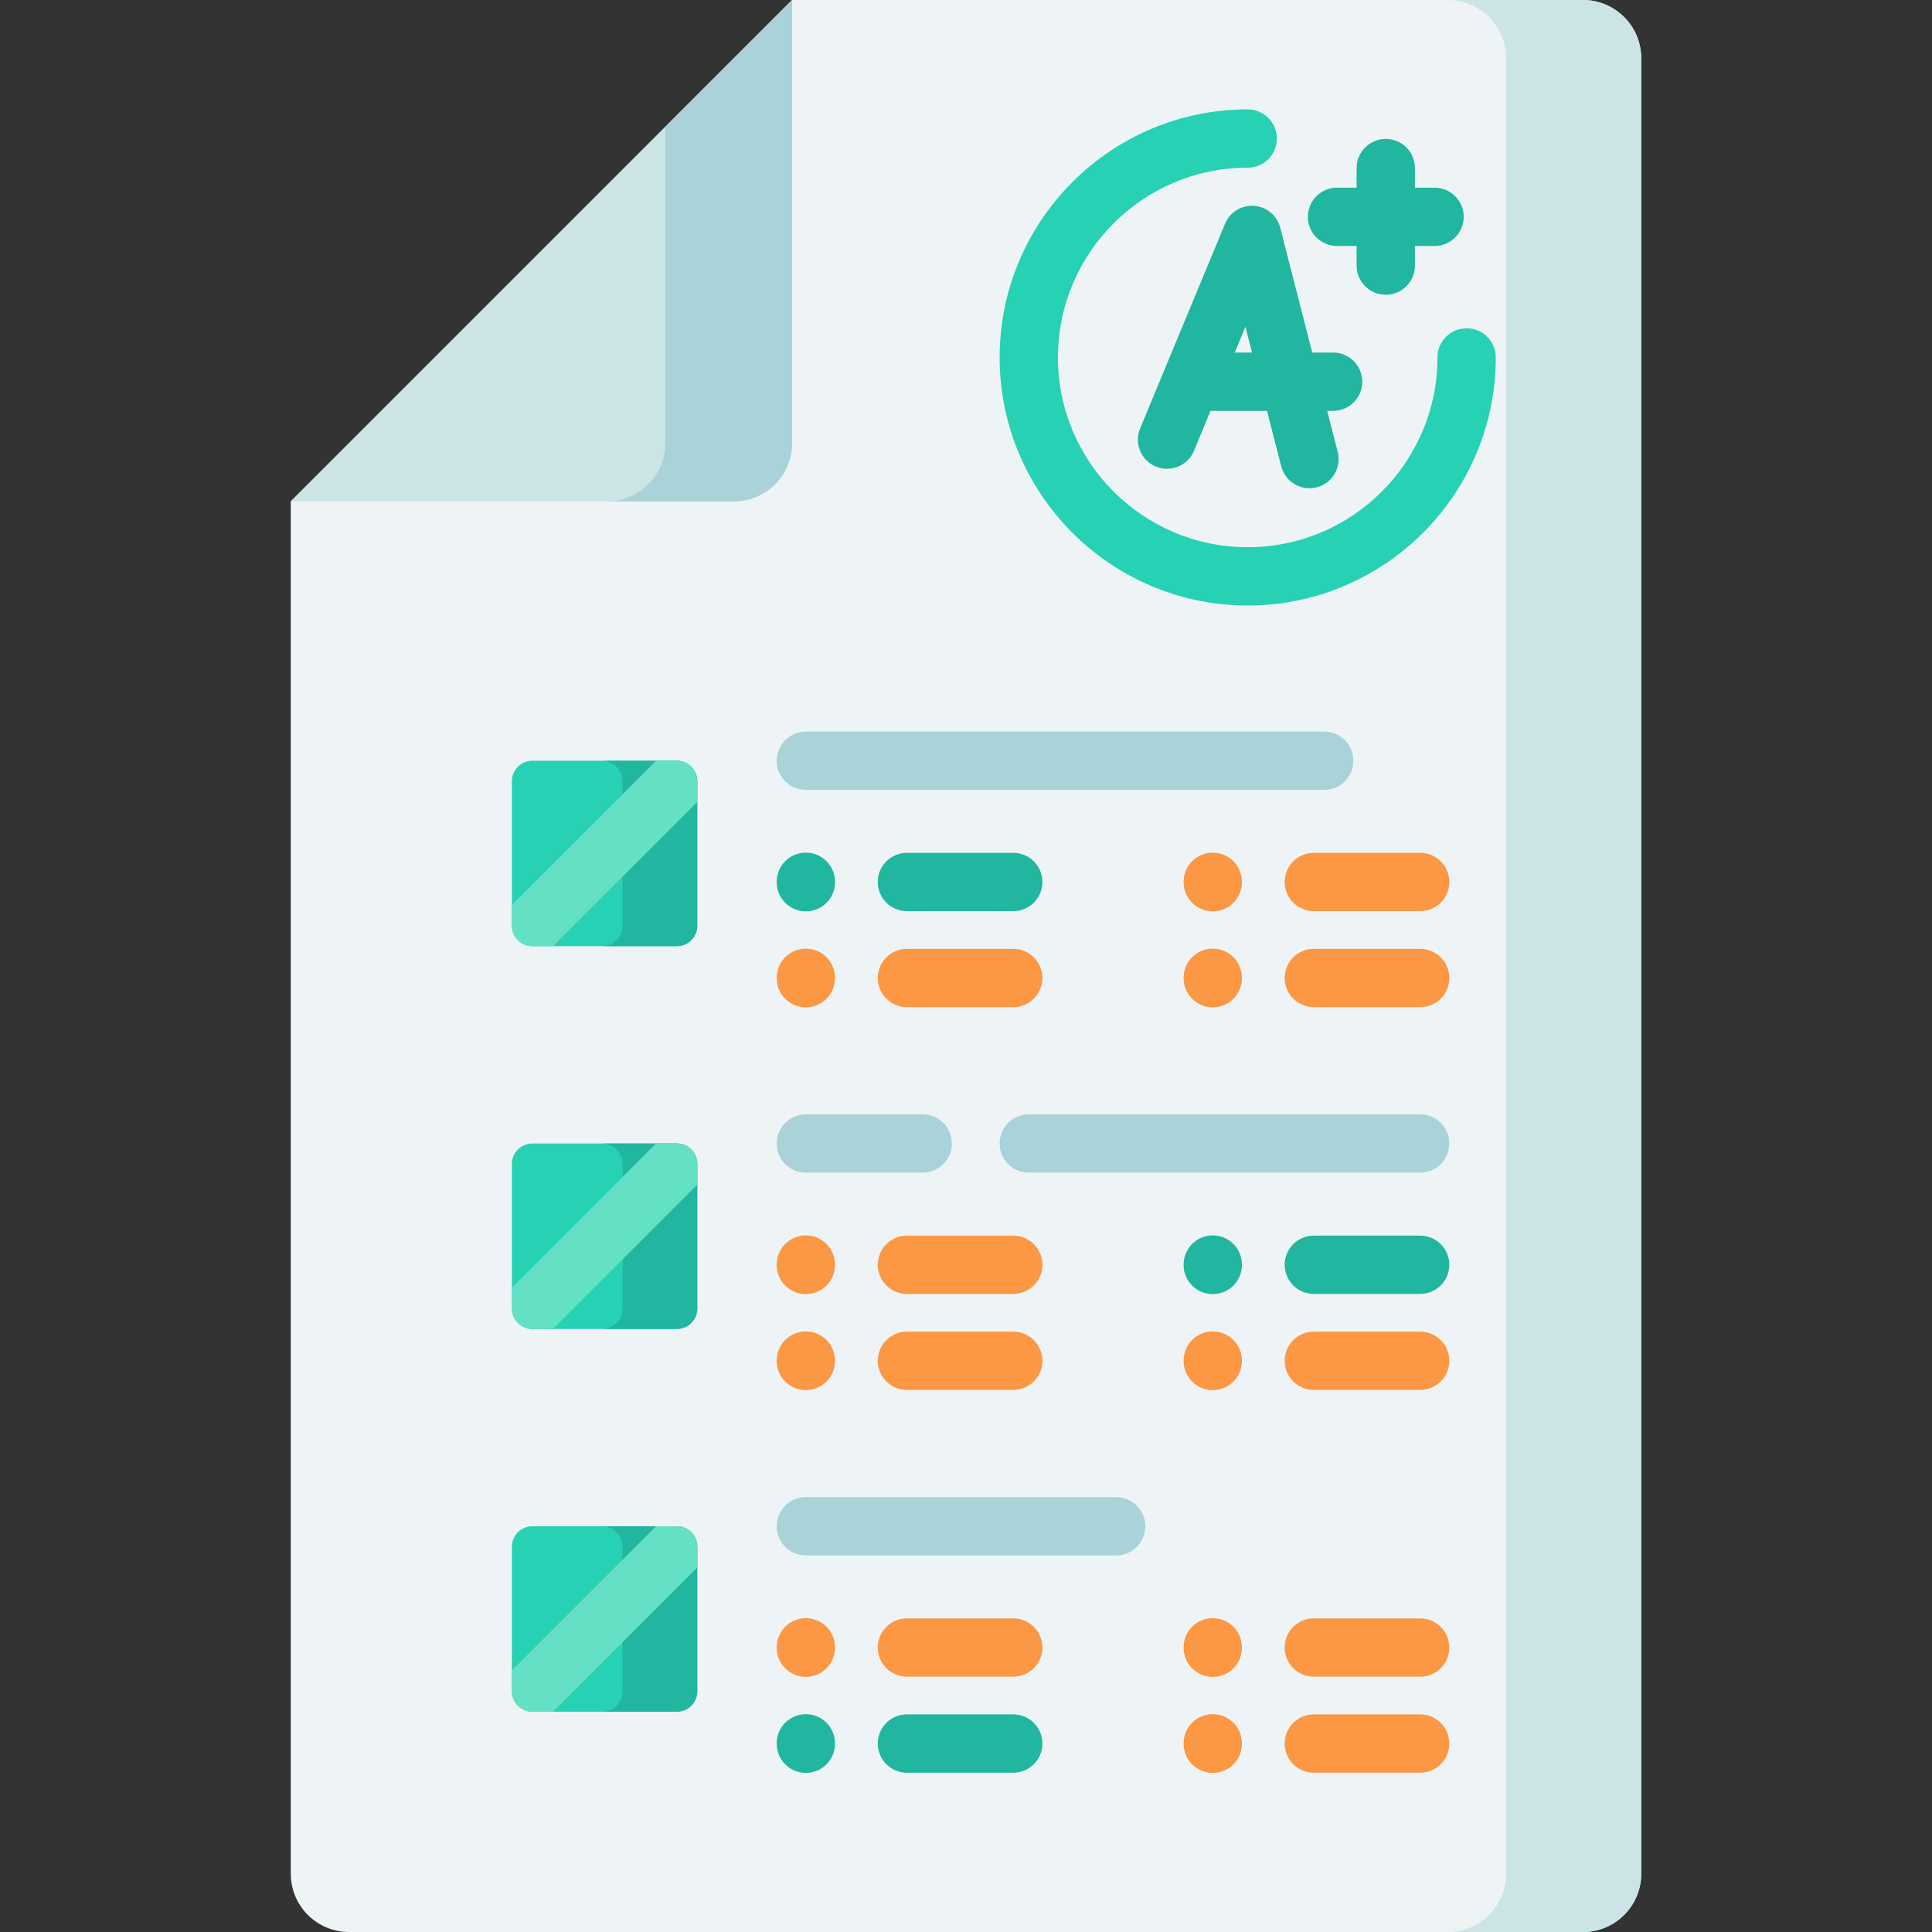 <svg id="Capa_1" enable-background="new 0 0 512 512" height="512" viewBox="0 0 512 512" width="512" xmlns="http://www.w3.org/2000/svg"><rect x="0" y="0" width="512" height="512" fill="#333333" stroke="none"/><g><g><path d="m434.942 15.453v481.095c0 8.534-6.918 15.453-15.453 15.453h-326.979c-8.534 0-15.453-6.918-15.453-15.453v-363.675l132.873-132.873h209.56c8.534 0 15.452 6.918 15.452 15.453z" fill="#eef4f5"/><path d="m434.942 15.453v481.095c0 8.53-6.923 15.453-15.453 15.453h-35.84c8.53 0 15.453-6.923 15.453-15.453v-481.095c0-8.53-6.922-15.453-15.452-15.453h35.84c8.53 0 15.452 6.923 15.452 15.453z" fill="#cbe5e7"/><path d="m77.058 132.873 132.872-132.873v117.42c0 8.534-6.918 15.453-15.453 15.453z" fill="#cbe5e7"/><path d="m209.93 0v117.42c0 8.53-6.923 15.453-15.453 15.453h-33.605c8.54 0 15.453-6.923 15.453-15.453v-83.815z" fill="#a9d3d8"/></g><g><g><g><g><g><g><path d="m184.784 207.035v38.282c0 2.998-2.431 5.429-5.429 5.429h-38.271c-3.008 0-5.439-2.431-5.439-5.429v-38.282c0-2.998 2.431-5.429 5.439-5.429h38.271c2.997 0 5.429 2.432 5.429 5.429z" fill="#27d1b3"/><path d="m184.79 207.044v38.268c0 3.008-2.435 5.433-5.433 5.433h-19.802c3.008 0 5.433-2.425 5.433-5.433v-38.268c0-3.008-2.425-5.442-5.433-5.442h19.802c2.998 0 5.433 2.434 5.433 5.442z" fill="#20b69f"/></g><path d="m184.784 207.035v5.501l-38.209 38.209h-5.491c-3.008 0-5.439-2.431-5.439-5.429v-5.501l38.22-38.209h5.491c2.996 0 5.428 2.432 5.428 5.429z" fill="#64e0c4"/></g></g></g><g><g><path d="m350.934 209.328h-137.377c-4.267 0-7.726-3.459-7.726-7.726s3.459-7.726 7.726-7.726h137.377c4.267 0 7.726 3.459 7.726 7.726s-3.459 7.726-7.726 7.726z" fill="#a9d3d8"/></g><g><g fill="#20b69f"><path d="m268.519 241.464h-28.178c-4.267 0-7.726-3.459-7.726-7.726s3.459-7.726 7.726-7.726h28.178c4.267 0 7.726 3.459 7.726 7.726s-3.459 7.726-7.726 7.726z"/><path d="m213.557 241.518c-4.267 0-7.726-3.459-7.726-7.726v-.107c0-4.267 3.459-7.726 7.726-7.726s7.726 3.459 7.726 7.726v.107c0 4.266-3.459 7.726-7.726 7.726z"/></g><g fill="#fc9744"><path d="m376.355 241.464h-28.178c-4.267 0-7.726-3.459-7.726-7.726s3.459-7.726 7.726-7.726h28.178c4.267 0 7.726 3.459 7.726 7.726s-3.459 7.726-7.726 7.726z"/><path d="m321.392 241.518c-4.267 0-7.726-3.459-7.726-7.726v-.107c0-4.267 3.459-7.726 7.726-7.726s7.726 3.459 7.726 7.726v.107c0 4.266-3.459 7.726-7.726 7.726z"/></g></g><g fill="#fc9744"><g><path d="m268.519 266.908h-28.178c-4.267 0-7.726-3.459-7.726-7.726s3.459-7.726 7.726-7.726h28.178c4.267 0 7.726 3.459 7.726 7.726s-3.459 7.726-7.726 7.726z"/><path d="m213.557 266.961c-4.267 0-7.726-3.459-7.726-7.726v-.107c0-4.267 3.459-7.726 7.726-7.726s7.726 3.459 7.726 7.726v.107c0 4.267-3.459 7.726-7.726 7.726z"/></g><g><path d="m376.355 266.908h-28.178c-4.267 0-7.726-3.459-7.726-7.726s3.459-7.726 7.726-7.726h28.178c4.267 0 7.726 3.459 7.726 7.726s-3.459 7.726-7.726 7.726z"/><path d="m321.392 266.961c-4.267 0-7.726-3.459-7.726-7.726v-.107c0-4.267 3.459-7.726 7.726-7.726s7.726 3.459 7.726 7.726v.107c0 4.267-3.459 7.726-7.726 7.726z"/></g></g></g></g><g><g><g><g><g><path d="m184.784 308.477v38.271c0 3.008-2.431 5.439-5.429 5.439h-38.271c-3.008 0-5.439-2.431-5.439-5.439v-38.271c0-2.998 2.431-5.439 5.439-5.439h38.271c2.997 0 5.429 2.442 5.429 5.439z" fill="#27d1b3"/><path d="m184.79 308.482v38.268c0 3.008-2.435 5.433-5.433 5.433h-19.802c3.008 0 5.433-2.425 5.433-5.433v-38.268c0-3.008-2.425-5.442-5.433-5.442h19.802c2.998 0 5.433 2.434 5.433 5.442z" fill="#20b69f"/></g><path d="m184.784 308.477v5.491l-38.22 38.22h-5.481c-3.008 0-5.439-2.431-5.439-5.439v-5.491l38.22-38.22h5.491c2.997 0 5.429 2.442 5.429 5.439z" fill="#64e0c4"/></g></g></g><g><g fill="#a9d3d8"><path d="m376.355 310.766h-103.715c-4.267 0-7.726-3.459-7.726-7.726s3.459-7.726 7.726-7.726h103.715c4.267 0 7.726 3.459 7.726 7.726s-3.459 7.726-7.726 7.726z"/><path d="m244.528 310.766h-30.971c-4.267 0-7.726-3.459-7.726-7.726s3.459-7.726 7.726-7.726h30.971c4.267 0 7.726 3.459 7.726 7.726s-3.459 7.726-7.726 7.726z"/></g><g><g fill="#fc9744"><path d="m268.519 342.902h-28.178c-4.267 0-7.726-3.459-7.726-7.726s3.459-7.726 7.726-7.726h28.178c4.267 0 7.726 3.459 7.726 7.726s-3.459 7.726-7.726 7.726z"/><path d="m213.557 342.955c-4.267 0-7.726-3.459-7.726-7.726v-.107c0-4.267 3.459-7.726 7.726-7.726s7.726 3.459 7.726 7.726v.107c0 4.267-3.459 7.726-7.726 7.726z"/></g><g fill="#20b69f"><path d="m376.355 342.902h-28.178c-4.267 0-7.726-3.459-7.726-7.726s3.459-7.726 7.726-7.726h28.178c4.267 0 7.726 3.459 7.726 7.726s-3.459 7.726-7.726 7.726z"/><path d="m321.392 342.955c-4.267 0-7.726-3.459-7.726-7.726v-.107c0-4.267 3.459-7.726 7.726-7.726s7.726 3.459 7.726 7.726v.107c0 4.267-3.459 7.726-7.726 7.726z"/></g></g><g fill="#fc9744"><g><path d="m268.519 368.346h-28.178c-4.267 0-7.726-3.459-7.726-7.726s3.459-7.726 7.726-7.726h28.178c4.267 0 7.726 3.459 7.726 7.726s-3.459 7.726-7.726 7.726z"/><path d="m213.557 368.399c-4.267 0-7.726-3.459-7.726-7.726v-.107c0-4.267 3.459-7.726 7.726-7.726s7.726 3.459 7.726 7.726v.107c0 4.267-3.459 7.726-7.726 7.726z"/></g><g><path d="m376.355 368.346h-28.178c-4.267 0-7.726-3.459-7.726-7.726s3.459-7.726 7.726-7.726h28.178c4.267 0 7.726 3.459 7.726 7.726s-3.459 7.726-7.726 7.726z"/><path d="m321.392 368.399c-4.267 0-7.726-3.459-7.726-7.726v-.107c0-4.267 3.459-7.726 7.726-7.726s7.726 3.459 7.726 7.726v.107c0 4.267-3.459 7.726-7.726 7.726z"/></g></g></g></g><g><g><g><g><g><path d="m184.784 409.919v38.271c0 2.998-2.431 5.429-5.429 5.429h-38.271c-3.008 0-5.439-2.431-5.439-5.429v-38.271c0-3.008 2.431-5.439 5.439-5.439h38.271c2.997 0 5.429 2.431 5.429 5.439z" fill="#27d1b3"/><path d="m184.79 409.92v38.268c0 3.008-2.435 5.433-5.433 5.433h-19.802c3.008 0 5.433-2.425 5.433-5.433v-38.268c0-3.008-2.425-5.442-5.433-5.442h19.802c2.998 0 5.433 2.434 5.433 5.442z" fill="#20b69f"/></g><path d="m184.784 409.919v5.491l-38.209 38.209h-5.491c-3.008 0-5.439-2.431-5.439-5.429v-5.501l38.22-38.209h5.491c2.996 0 5.428 2.431 5.428 5.439z" fill="#64e0c4"/></g></g></g><g><g><path d="m295.801 412.204h-82.244c-4.267 0-7.726-3.459-7.726-7.726s3.459-7.726 7.726-7.726h82.244c4.267 0 7.726 3.459 7.726 7.726.001 4.266-3.459 7.726-7.726 7.726z" fill="#a9d3d8"/></g><g fill="#fc9744"><g><path d="m268.519 444.34h-28.178c-4.267 0-7.726-3.459-7.726-7.726s3.459-7.726 7.726-7.726h28.178c4.267 0 7.726 3.459 7.726 7.726s-3.459 7.726-7.726 7.726z"/><path d="m213.557 444.393c-4.267 0-7.726-3.459-7.726-7.726v-.107c0-4.267 3.459-7.726 7.726-7.726s7.726 3.459 7.726 7.726v.107c0 4.267-3.459 7.726-7.726 7.726z"/></g><g><path d="m376.355 444.34h-28.178c-4.267 0-7.726-3.459-7.726-7.726s3.459-7.726 7.726-7.726h28.178c4.267 0 7.726 3.459 7.726 7.726s-3.459 7.726-7.726 7.726z"/><path d="m321.392 444.393c-4.267 0-7.726-3.459-7.726-7.726v-.107c0-4.267 3.459-7.726 7.726-7.726s7.726 3.459 7.726 7.726v.107c0 4.267-3.459 7.726-7.726 7.726z"/></g></g><g><g fill="#20b69f"><path d="m268.519 469.784h-28.178c-4.267 0-7.726-3.459-7.726-7.726s3.459-7.726 7.726-7.726h28.178c4.267 0 7.726 3.459 7.726 7.726s-3.459 7.726-7.726 7.726z"/><path d="m213.557 469.837c-4.267 0-7.726-3.459-7.726-7.726v-.107c0-4.267 3.459-7.726 7.726-7.726s7.726 3.459 7.726 7.726v.107c0 4.267-3.459 7.726-7.726 7.726z"/></g><g fill="#fc9744"><path d="m376.355 469.784h-28.178c-4.267 0-7.726-3.459-7.726-7.726s3.459-7.726 7.726-7.726h28.178c4.267 0 7.726 3.459 7.726 7.726s-3.459 7.726-7.726 7.726z"/><path d="m321.392 469.837c-4.267 0-7.726-3.459-7.726-7.726v-.107c0-4.267 3.459-7.726 7.726-7.726s7.726 3.459 7.726 7.726v.107c0 4.267-3.459 7.726-7.726 7.726z"/></g></g></g></g></g><g><path d="m388.671 86.999c-4.267 0-7.726 3.459-7.726 7.726 0 27.729-22.559 50.289-50.289 50.289s-50.289-22.56-50.289-50.289 22.56-50.289 50.289-50.289c4.267 0 7.726-3.459 7.726-7.726s-3.459-7.726-7.726-7.726c-36.25 0-65.742 29.491-65.742 65.741s29.492 65.742 65.742 65.742 65.741-29.492 65.741-65.742c0-4.266-3.459-7.726-7.726-7.726z" fill="#27d1b3"/><g fill="#20b69f"><path d="m332.333 54.549c-3.316-.237-6.411 1.676-7.686 4.746l-22.505 54.253c-1.635 3.941.235 8.462 4.177 10.097s8.462-.235 10.097-4.177l4.392-10.587h14.96l3.771 14.699c.895 3.489 4.035 5.808 7.478 5.808.635 0 1.282-.079 1.926-.244 4.133-1.06 6.624-5.27 5.564-9.404l-2.786-10.859h1.563c4.267 0 7.726-3.459 7.726-7.726s-3.459-7.726-7.726-7.726h-5.527l-8.489-33.093c-.826-3.22-3.619-5.551-6.935-5.787zm-5.115 38.88 2.834-6.831 1.752 6.831z"/><path d="m354.322 65.188h5.196v5.195c0 4.267 3.459 7.726 7.726 7.726s7.726-3.459 7.726-7.726v-5.195h5.196c4.267 0 7.726-3.459 7.726-7.726s-3.459-7.726-7.726-7.726h-5.196v-5.196c0-4.267-3.459-7.726-7.726-7.726s-7.726 3.459-7.726 7.726v5.196h-5.196c-4.267 0-7.726 3.459-7.726 7.726s3.459 7.726 7.726 7.726z"/></g></g></g></svg>